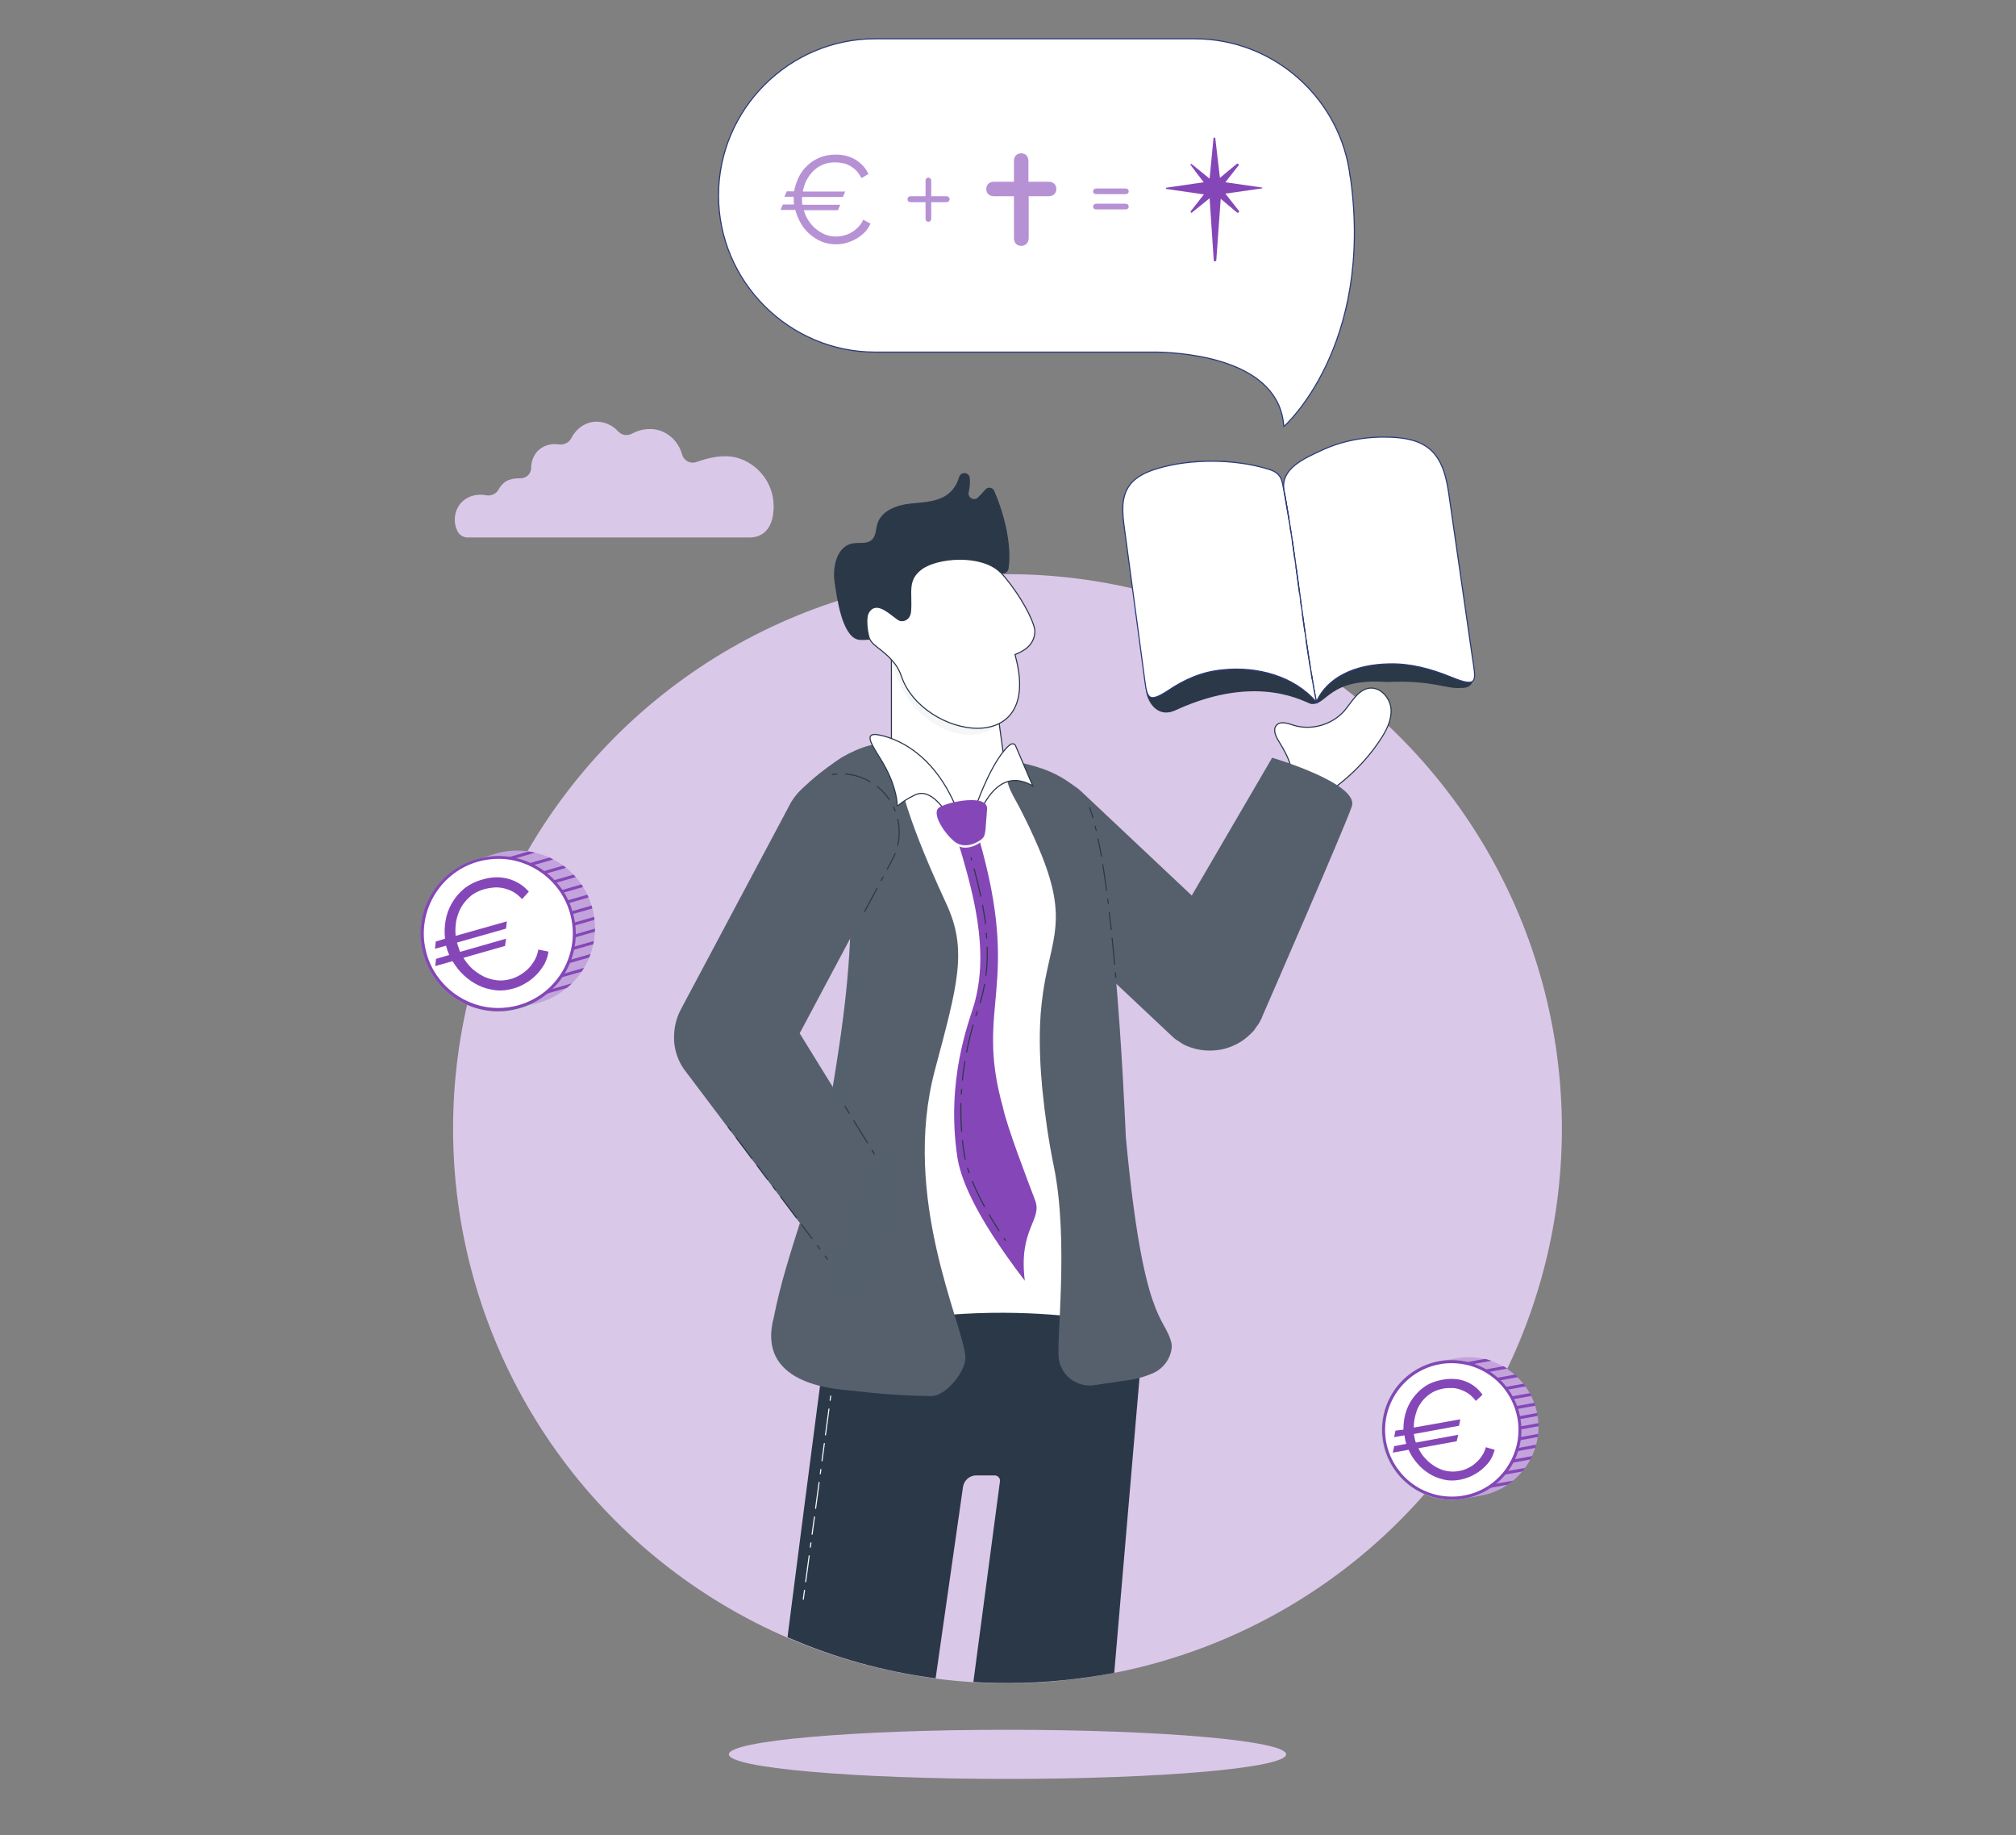 <?xml version="1.0" encoding="utf-8"?>
<!-- Generator: Adobe Illustrator 26.3.1, SVG Export Plug-In . SVG Version: 6.00 Build 0)  -->
<svg version="1.1" id="Layer_1" xmlns="http://www.w3.org/2000/svg" xmlns:xlink="http://www.w3.org/1999/xlink" x="0px" y="0px"
	 viewBox="0 0 780 709.8" style="enable-background:new 0 0 780 709.8;" xml:space="preserve">
<rect x="0" y="0" width="780" height="709.8" fill="#808080" stroke="none"/>
<style type="text/css">
	.st0{fill:#DAC8E9;}
	.st1{fill:#FFFFFF;stroke:#2B3848;stroke-width:0.421;stroke-miterlimit:10;}
	.st2{fill:#56606D;}
	.st3{fill:#56606D;stroke:#2B3978;stroke-width:0.421;stroke-miterlimit:10;}
	.st4{fill:#FFFFFF;}
	.st5{fill:#2B3848;}
	
		.st6{fill:none;stroke:#F5F6F8;stroke-width:0.421;stroke-linecap:round;stroke-linejoin:round;stroke-miterlimit:10;stroke-dasharray:1.685,3.371,10.113,3.371,6.742,3.371;}
	.st7{fill:none;stroke:#231F20;stroke-width:0.297;stroke-miterlimit:10;}
	.st8{fill:#F5F6F8;}
	.st9{fill:none;}
	
		.st10{fill:none;stroke:#2B3848;stroke-width:0.421;stroke-linecap:round;stroke-linejoin:round;stroke-miterlimit:10;stroke-dasharray:1.685,3.371,10.113,3.371,6.742,3.371;}
	.st11{fill:#FFFFFF;stroke:#2B3978;stroke-width:0.421;stroke-miterlimit:10;}
	
		.st12{fill:none;stroke:#2B3978;stroke-width:0.421;stroke-linecap:round;stroke-linejoin:round;stroke-miterlimit:10;stroke-dasharray:1.685,3.371,10.113,3.371,6.742,3.371;}
	.st13{opacity:0.22;fill:#56606D;}
	.st14{fill:#8547B7;}
	.st15{fill:none;stroke:#2B3848;stroke-width:0.421;stroke-linecap:round;stroke-linejoin:round;}
	
		.st16{fill:none;stroke:#2B3848;stroke-width:0.421;stroke-linecap:round;stroke-linejoin:round;stroke-dasharray:10.853,3.618,7.236,3.618;}
	
		.st17{fill:none;stroke:#2B3848;stroke-width:0.421;stroke-linecap:round;stroke-linejoin:round;stroke-dasharray:1.809,3.618,10.853,3.618,7.236,3.618;}
	.st18{fill:#B691D4;}
	.st19{fill:#9AECA4;}
	.st20{clip-path:url(#SVGID_00000029040904822023737020000009361836630794800022_);}
	.st21{fill:none;stroke:#8547B7;stroke-width:1.147;stroke-miterlimit:10;}
	.st22{fill:#C2A3DB;}
	.st23{clip-path:url(#SVGID_00000041285769516591788980000006026685262682843536_);}
	.st24{fill:none;stroke:#8547B7;stroke-width:1.165;stroke-miterlimit:10;}
</style>
<g>
	<ellipse class="st0" cx="389.8" cy="678.6" rx="107.8" ry="9.5"/>
	<circle class="st0" cx="389.8" cy="436.6" r="214.5"/>
	<g>
		<g>
			<path class="st1" d="M499.9,299.4c-0.3-4.6-2.8-8.8-5.2-12.8c-1.2-1.9-2.3-4.5-0.8-6.1c1.5-1.7,4.3-0.7,6.5,0
				c6.9,2.2,14.9-0.1,19.7-5.5c2.9-3.4,5.2-8.1,9.6-8.8c4.4-0.6,8.2,3.8,8.5,8.1s-1.9,8.5-4.4,12.2c-5.7,8.5-13.2,15.7-21.8,21.2
				L499.9,299.4z"/>
			<path class="st2" d="M492.2,293.1l-31.1,53.3l-42.8-40.3c-1.7-1.6-3.6-2.9-5.6-3.9c1.5,0.8,2.6,1.6,3.2,2.1
				c6.9,6.2,12,42.2,15.2,75.5l21.8,20.5c0.1,0.1,0.2,0.1,0.2,0.2c0.1,0.1,0.1,0.1,0.2,0.2c0.2,0.2,0.4,0.3,0.6,0.5
				c0.1,0.1,0.2,0.2,0.3,0.3c0.2,0.1,0.3,0.3,0.5,0.4c0.1,0.1,0.3,0.2,0.4,0.3c0.2,0.1,0.3,0.2,0.5,0.3c0.2,0.1,0.3,0.2,0.5,0.3
				c0.1,0.1,0.3,0.2,0.4,0.3c0.2,0.1,0.4,0.2,0.6,0.4c0.1,0.1,0.2,0.1,0.3,0.2c0.2,0.1,0.5,0.3,0.7,0.4c0.1,0,0.1,0.1,0.2,0.1
				c0.1,0,0.2,0.1,0.3,0.1v0c0.2,0.1,0.4,0.2,0.6,0.3c0,0,0,0,0,0c3.8,1.6,7.8,2.1,11.7,1.6c0,0,0,0,0,0c0.3,0,0.6-0.1,0.9-0.1
				c0.2,0,0.3-0.1,0.5-0.1c0.2,0,0.3-0.1,0.5-0.1c0.3-0.1,0.6-0.1,0.9-0.2c0,0,0,0,0,0c3.8-1,7.3-2.9,10.2-5.8c0,0,0,0,0,0
				c0.2-0.2,0.3-0.3,0.5-0.5l0,0c0.1-0.1,0.1-0.2,0.2-0.2c0.1-0.1,0.1-0.1,0.2-0.2c0.2-0.2,0.4-0.4,0.5-0.6c0.1-0.1,0.2-0.2,0.2-0.3
				c0.1-0.2,0.3-0.4,0.4-0.6c0.1-0.1,0.2-0.3,0.3-0.4c0.1-0.2,0.2-0.3,0.4-0.5c0.1-0.2,0.2-0.3,0.3-0.5c0.1-0.1,0.2-0.3,0.3-0.4
				c0.1-0.2,0.2-0.4,0.3-0.6c0.1-0.1,0.1-0.2,0.2-0.4c0.1-0.2,0.2-0.5,0.4-0.7c0-0.1,0.1-0.2,0.1-0.3c0-0.1,0.1-0.2,0.1-0.3
				c0,0,32.5-74.5,34.7-81.4C526.2,303.1,492.2,293.1,492.2,293.1z"/>
			<path class="st3" d="M389.9,304C389.9,304,389.9,303.9,389.9,304C389.9,303.9,389.9,304,389.9,304z"/>
		</g>
		<path class="st4" d="M338.1,288.1L358,432.5c0,0-2.4,22,1,43.8c4.1,25.8,14.1,52.1,14.4,51.9c0.6-0.4,14,5.1,32.6,0
			c18.6-5.1,5.5-173.5,4.7-175s-14.4-57.4-14.4-57.4l-10.1-2L338.1,288.1z"/>
		<path class="st5" d="M319.8,516.9c-3.8,28.5-13.9,106.5-15.1,116.3c0.1,0.1,0.1,0.1,0.2,0.2c17.9,7.8,37.1,13.2,57.1,15.8
			l10.6-74.1c0.4-2.5,2.6-4.4,5.1-4.4h7.1c1.2,0,2.2,1,2.1,2.2l-10.3,77.7c4.5,0.3,9,0.4,13.6,0.4c14,0,27.6-1.4,40.9-3.9l11.4-133
			C442.4,514.1,387.1,498.2,319.8,516.9z"/>
		<path class="st6" d="M321.4,540c-2.3,17.4-7,52.1-10.6,78.6"/>
		<path class="st7" d="M347.9,249"/>
		<g>
			<path class="st1" d="M344.9,244.2v52l28.6,18.7c1.4,0.9,3.3,0.5,4.3-0.9l10.7-20.2l-5.6-40.8L344.9,244.2z"/>
			<g>
				<path class="st8" d="M344.9,254.7c7.5,37.3,56,41.3,44.5,0.2c0.2-0.1,0.4-0.1,0.5-0.2C374,255,344.3,252.9,344.9,254.7z"/>
			</g>
			<path class="st1" d="M348.8,261.7c8.1,23.7,55.4,32.5,43.9-8.5c2.6-1.1,7.4-3.1,7.7-8.8c0.2-5.8-15.6-31.8-27.6-32.1
				c-8.7-0.2-18.4,0.2-26,5.2c-8.6,5.7-13.4,18.2-10.7,28.6c1,3.9,5.1,4.4,10,10.5C347.3,258.1,348.2,259.9,348.8,261.7z"/>
			<path class="st5" d="M322.9,225.2c-0.9-6.1,1-14,7-15c2.5-0.5,5.5,0.4,7.4-1.4c1.7-1.5,1.5-4.2,2.2-6.3c1.6-5,7.4-7.1,12.6-7.7
				c5.5-0.6,11.6-0.6,15.6-4.5c1.7-1.6,2.7-3.6,3.4-5.8c0.7-2.2,3.9-1.9,4.1,0.4c0.2,1.8,0,3.7-0.4,5.5c-0.5,2,1.9,3.5,3.5,2.1
				c1-1,2-2,2.9-3.1c1-1.2,2.9-0.9,3.5,0.5c3.8,8.9,6.9,20.8,5.5,30.1c-0.3,1.7-2.3,2.4-3.5,1.3c-7.4-6.9-24.1-5.5-30.1-1
				c-5.7,4.3-3.5,9-4.1,16.2c-0.3,3.6-3.3,4.2-4.6,3.6c-2.8-1.5-7.9-7.4-11.1-3.9c-2.4,2.6-1.1,8.8-0.4,11.2c-0.6,0.1-3.4,0.3-4.5,0
				C325.8,245.9,323.8,231.4,322.9,225.2z"/>
			<g>
				<path class="st9" d="M327.8,194c0,0-13.2-3.8-16.1-7.6C308.7,182.6,327.3,191.3,327.8,194z"/>
				<path class="st9" d="M334.9,190.6c0,0-10.7-10.5-16.6-26C314.6,154.8,335.5,182.8,334.9,190.6z"/>
				<path class="st9" d="M341.4,187.4c0,0-2.9-10.8-2.4-21.5C339.4,160.2,344.7,180.3,341.4,187.4z"/>
			</g>
		</g>
		<g>
			<path class="st2" d="M390.2,303.8c0.9,2.8,2.6,5.4,3.9,7.9c2.1,4,4.1,8.1,6,12.3c2.7,6,5.2,12.1,6.8,18.5
				c1.1,4.3,1.7,8.7,1.6,13.2c-0.1,3.8-0.7,7.5-1.5,11.2c-0.9,4.2-1.9,8.3-2.7,12.5c-1,5.6-1.7,11.3-1.9,17.1
				c-0.3,8.3,0.1,16.7,0.9,25c1,9.9,2.4,19.8,4.4,29.5c6,29.1,0.8,68.4,2,75c1.2,6.5,7.3,10.8,13.8,9.8c15.1-2.4,15.5-1.8,22.3-4.5
				c4.1-1.7,6.9-5.4,7.5-9.6c0.1-0.9,0.1-1.8-0.2-2.7c-2.6-10-10.8-7.1-17.5-79.1c-0.4-8.2-4.9-121.4-17.4-133.5
				c-7.8-7.6-17-9.9-22-11.1c-2.5-0.6-5-0.1-6,2.4C389.4,299.6,389.5,301.8,390.2,303.8z"/>
			<path class="st10" d="M431.7,378c-2.2-26-5.5-53-10.1-65.6"/>
			<g>
				<path class="st2" d="M329.1,353.5c0,26.8-4.7,53.8-9.1,80.2c-4.3,25.4-15.7,50.6-20.6,75.8c-7,25.9,23.2,27.7,28.9,28.3
					c11.7,1.3,20.3,2.1,32.1,2.2c5.7,0,13.6-9.9,13.1-15.3c-1-12.9-24.9-61.4-11.8-110.7c8.8-33.1,12.8-46.5,4.4-64.5
					c-18.3-39.6-16.7-46.1-21.6-59.3c-1.9-5.2-12.7-0.8-18.7,2.7c0,0-16.6,10.5-20.5,19.1S329.1,328.6,329.1,353.5z"/>
			</g>
		</g>
		<path class="st0" d="M299.3,197.2c0.6-11.8-8-18.8-14.8-20.3c-5-1.1-10.1,0.1-15,1.8c-2.4,0.9-4.9-0.5-5.6-2.9
			c-1-3.8-3.7-7.1-7.2-8.7c-3.8-1.8-8.5-1.4-12.1,0.6c-1.8,1-4,0.7-5.4-0.8c-2.4-2.7-6.2-4.2-9.8-3.7c-3.6,0.5-6.7,3-8.3,6.2
			c-0.9,1.8-2.9,2.8-4.9,2.5c-2.8-0.4-5.8,0.3-7.9,2.3c-1.8,1.7-2.8,4.3-2.8,6.8c0,2.3-1.9,4.1-4.2,4c-1.5,0-3,0.1-4.5,0.7
			c-1.6,0.6-3,2-3.8,3.5c-0.9,1.8-2.9,2.7-4.8,2.4c-3.3-0.7-7,0.1-9.4,2.5c-3.1,2.9-3.7,8.1-1.6,11.7c0.8,1.3,2.2,2.1,3.7,2.1h108.8
			c0.1,0,0.3,0,0.4,0C291.1,207.9,298.7,208,299.3,197.2z"/>
		<g>
			<path class="st5" d="M569.8,259.1c0.2,3.1,0.9,7.2-4.7,7c-5.6,0.5-10.7-3.1-28.6-2.3c-22.7-1.6-22.8,9.1-29.2,8.5
				c-1.7-0.1-19.9-12.4-52.2,2.3c-7.7,3.8-11.7-4-11.8-8.4c-0.2-5.3,7.8-11.1,26.5-11.5c34.1-0.7,55.8-5,58-5.3s41.3,8.1,41.3,8.1
				L569.8,259.1z"/>
			<path class="st11" d="M537.5,256.8c-13.1,0.2-23.9,5.1-28.2,14.7c-5.7-30-7.2-52.3-12.5-81.8c-1.5-8.4,7.9-12.4,14.1-15.3
				c8.4-4,17.5-5.6,26.8-5.3c5.6,0.2,11.6,1.1,15.9,5c4.9,4.5,6.2,11.6,7.1,18c3.1,21.7,6.1,42.3,8.9,61.7c1.4,9.5,2.7,12.6-8.2,8.1
				C553.3,258.6,545.5,256.6,537.5,256.8z"/>
			<path class="st11" d="M473.1,259.1c13.2-1.4,27.6,2.4,36.2,12.5c-5.3-27.9-7.5-55.7-12.9-83.6c-0.3-1.4-0.5-2.8-1.4-3.9
				c-1.1-1.6-3.1-2.3-4.9-2.8c-12.6-3.8-29.5-3.9-42.1-0.1c-4.5,1.3-9.1,3.4-11.5,7.3c-2.8,4.5-2.2,10.3-1.5,15.5
				c2.5,18.7,5,37.3,7.5,56c1.3,9.5,0.9,12.7,9.5,7.1C458.5,262.7,465.3,259.8,473.1,259.1z"/>
			<path class="st12" d="M507.7,262.6c-4.4-25.7-6.1-46.3-10.9-72.9"/>
		</g>
		<g>
			<path class="st13" d="M329.6,352.2c0,0-2.1,46.7-8.9,75.9l6.2,6.3c0,0,8-79.5,7.7-82.2C334.4,349.5,329.6,352.2,329.6,352.2z"/>
		</g>
		<path class="st2" d="M338.9,447.5l-29.5-47.8l35.9-67.4c5.8-10.9,1.6-24.6-9.3-30.4l0,0c-10.9-5.8-24.6-1.6-30.4,9.3l-42.2,79.3
			c-1.9,3.6-2.7,7.5-2.6,11.3c0,0.1,0,0.2,0,0.3c0,0.1,0,0.2,0,0.3c0.2,3.8,1.4,7.6,3.7,11l56.3,74.7"/>
		<line class="st10" x1="281.8" y1="436" x2="320.2" y2="487.1"/>
		<line class="st10" x1="338.3" y1="446.4" x2="326.9" y2="427.9"/>
		<path class="st10" d="M322.1,299.6c4.6-0.7,9.5,0,13.9,2.4l0,0c10.9,5.8,15.1,19.5,9.3,30.4L334,353.6"/>
		<path class="st1" d="M390.9,288c-6.4,4.9-12.4,21.4-12.4,21.4s-2.9,6.1-9,1.9c-11.3-25.9-30.8-27.2-30.8-27.2
			c-4-0.1-1.6,3.7,2,9.5c5.8,9.3,6.4,16.1,6.4,17.6s0.6-0.7,6.9-3.7c6.3-3,11.5,6.1,13.8,8.9c2.3,2.9,6.9,7.6,10.7-1
			c7.4-16.8,16-14.3,21.1-11.4l-6.7-15.6C392.6,287.7,391.6,287.5,390.9,288z"/>
		<path class="st14" d="M370.1,323.8c6.4,20.9,12.8,43.7,6.8,64.7c-1.9,6.5-11,29-6.5,59.1c1.1,7.1,5.5,20.9,26.1,47.8
			c-2.5-20.2,6.9-23.4,4-31.1s-10.8-28.1-12.5-36.1c-11.1-39.7,7.5-45.9-9.3-104.1L370.1,323.8z"/>
		<g>
			<g>
				<path class="st15" d="M375.7,331.8c0.1,0.3,0.2,0.5,0.2,0.8"/>
				<path class="st16" d="M376.9,336.1c2,7.6,3.8,15.3,4.6,23"/>
				<path class="st17" d="M381.6,361c0.8,8.8,0.4,17.5-2.1,25.9c-1.9,6.5-11,29-6.5,59.1c0.8,5.5,3.7,15.1,14.5,31.6"/>
				<path class="st15" d="M388.5,479.1c0.2,0.2,0.3,0.5,0.5,0.7"/>
			</g>
		</g>
		<g>
			<path class="st8" d="M369.7,326.7c-4-2.9-9.5-11.2-6.4-13.4s19.2-5.6,18.6,0.7s-0.4,9.7-1.6,11
				C379,326.5,373.7,329.6,369.7,326.7z"/>
		</g>
		<path class="st14" d="M369.7,325.8c-4-2.9-9.5-11.2-6.4-13.4s19.2-5.6,18.6,0.7s-0.4,9.7-1.6,11
			C379,325.6,373.7,328.6,369.7,325.8z"/>
		<g>
			<path class="st13" d="M342.4,443.1C342.4,443.1,342.4,443,342.4,443.1c2.8-1.3,5.9,0.7,5.9,3.8c-0.2,18.1-4.5,36.6-12.7,54
				c-1,2.1-3.6,3-5.6,1.9c-4.3-2.2-8.3-4.7-12-7.4l21.8-49.5C340.2,444.6,341.1,443.6,342.4,443.1z"/>
		</g>
		<g>
			<g>
				<path class="st11" d="M522.5,68.7c0-0.1,0-0.1-0.1-0.2c-3.5-30-29.2-53.5-60.2-53.5l-123.6,0C305.3,15,278,42.3,278,75.6v0
					c0,33.3,27.3,60.6,60.6,60.6h109.3c12,0.3,47.2,3.3,48.8,28.8C496.8,165,531.6,134.2,522.5,68.7z"/>
			</g>
			<g>
				<g>
					<path class="st18" d="M395.1,95.1c-1.7,0-2.8-1.2-2.8-3V75.9h-7.7c-1.8,0-3-1.1-3-2.8c0-1.7,1.2-2.8,3-2.8h7.7v-8
						c0-1.8,1.1-3,2.8-3c1.7,0,2.8,1.2,2.8,3v8h7.8c1.8,0,3,1.1,3,2.8s-1.2,2.8-3,2.8H398v16.2C398,93.9,396.8,95.1,395.1,95.1z"/>
				</g>
				<g>
					<path class="st18" d="M307.2,74.2c0.3-1.8,0.9-3.6,1.7-5.4c0.8-1.7,1.9-3.3,3.3-4.6c1.4-1.4,3-2.4,4.8-3.2
						c1.9-0.8,4-1.2,6.3-1.2c3.1,0,5.7,0.7,7.9,2.1c2.2,1.4,3.8,3.2,4.8,5.4l-2.7,1.6c-0.6-1.1-1.2-2.1-2-2.9
						c-0.8-0.8-1.6-1.4-2.5-1.9c-0.9-0.5-1.8-0.8-2.8-1c-1-0.2-1.9-0.3-2.9-0.3c-1.8,0-3.4,0.3-4.8,0.9c-1.4,0.6-2.7,1.5-3.7,2.5
						c-1.1,1.1-1.9,2.3-2.6,3.6c-0.7,1.4-1.1,2.8-1.4,4.3h16.4l-0.9,2.1h-15.8v0.8c0,0.7,0,1.5,0.1,2.2h14.7l-0.9,2.1H311
						c0.4,1.5,1,2.8,1.8,4c0.8,1.2,1.7,2.3,2.8,3.2c1.1,0.9,2.3,1.6,3.6,2.2c1.3,0.5,2.7,0.8,4.2,0.8c1,0,2-0.1,3-0.4
						c1-0.2,2-0.6,3-1.2c1-0.5,1.8-1.2,2.6-2c0.8-0.8,1.5-1.8,2-2.9l2.8,1.5c-0.6,1.3-1.3,2.4-2.3,3.4c-1,1-2.1,1.8-3.3,2.5
						c-1.2,0.7-2.5,1.2-3.9,1.6c-1.4,0.4-2.7,0.5-4,0.5c-2,0-3.8-0.4-5.5-1.1c-1.7-0.7-3.2-1.7-4.6-2.9c-1.3-1.2-2.5-2.6-3.4-4.2
						c-0.9-1.6-1.6-3.3-2.1-5.1H302l0.9-2.1h4.3c-0.1-0.8-0.1-1.6-0.1-2.4v-0.6h-3.6l0.9-2.1H307.2z"/>
				</g>
				<path class="st14" d="M488,72.5l-13.9-2l5.1-6.5c0.1-0.2,0.1-0.4-0.1-0.6c-0.1-0.1-0.2-0.1-0.3-0.1c-0.1,0-0.2,0-0.3,0.1
					l-6.5,5.4l-1.8-15.3c0-0.2-0.2-0.3-0.4-0.3c-0.1,0-0.3,0.1-0.3,0.3L468,69.1l-6.9-5.6c0,0-0.1-0.1-0.2-0.1
					c-0.1,0-0.3,0.1-0.3,0.3c0,0.1,0,0.1,0.1,0.2l5,6.6l-14.4,2.1c-0.1,0-0.2,0.1-0.2,0.3c0,0.1,0.1,0.2,0.2,0.2l14.5,2.1l-5.1,6.5
					c-0.1,0.2-0.1,0.4,0.1,0.5c0.1,0.1,0.2,0.1,0.2,0.1c0.1,0,0.2,0,0.2-0.1l6.8-5.5l1.6,23.9c0,0.3,0.2,0.5,0.5,0.5
					s0.5-0.2,0.5-0.5l1.7-23.7l6.3,5.3c0.1,0.1,0.2,0.1,0.3,0.1c0.3,0,0.5-0.2,0.5-0.5c0-0.1,0-0.2-0.1-0.3l-5.2-6.6l14-2
					c0.2,0,0.3-0.1,0.3-0.3C488.3,72.6,488.2,72.5,488,72.5z"/>
				<path class="st18" d="M359.2,85.8c-0.6,0-1.1-0.5-1.1-1.1v-6.5h-5.9c-0.6,0-1.1-0.5-1.1-1.1c0-0.6,0.5-1.2,1.1-1.2h5.9v-6.1
					c0-0.6,0.5-1.1,1.1-1.1c0.6,0,1.1,0.5,1.1,1.1v6.1h5.9c0.7,0,1.2,0.5,1.2,1.2c0,0.6-0.5,1.1-1.2,1.1h-5.9v6.5
					C360.3,85.3,359.8,85.8,359.2,85.8z"/>
				<path class="st18" d="M424.2,72.9h11.2c0.9,0,1.3,0.5,1.3,1.1c0,0.6-0.4,1.1-1.3,1.1h-11.2c-0.9,0-1.3-0.5-1.3-1.1
					C423,73.4,423.4,72.9,424.2,72.9z M424.2,78.8h11.2c0.9,0,1.3,0.5,1.3,1.1c0,0.6-0.4,1.1-1.3,1.1h-11.2c-0.9,0-1.3-0.5-1.3-1.1
					C423,79.2,423.4,78.8,424.2,78.8z"/>
			</g>
		</g>
	</g>
	<g>
		<path class="st19" d="M208.3,388l-7.2,2.1c-15.9,4.5-32.6-4.7-37.1-20.6l0,0c-4.5-15.9,4.7-32.6,20.6-37.1l7.2-2.1
			c15.9-4.5,32.6,4.7,37.1,20.6l0,0C233.5,366.7,224.2,383.4,208.3,388z"/>
		
			<ellipse transform="matrix(0.383 -0.924 0.924 0.383 -214.652 400.971)" class="st19" cx="192.8" cy="361.2" rx="30" ry="30"/>
		<g>
			<defs>
				
					<ellipse id="SVGID_1_" transform="matrix(0.383 -0.924 0.924 0.383 -208.266 406.39)" cx="200.1" cy="359.1" rx="30" ry="30"/>
			</defs>
			<use xlink:href="#SVGID_1_"  style="overflow:visible;fill:#C2A3DB;"/>
			<clipPath id="SVGID_00000010991117427360359560000017786306398491575469_">
				<use xlink:href="#SVGID_1_"  style="overflow:visible;"/>
			</clipPath>
			<g style="clip-path:url(#SVGID_00000010991117427360359560000017786306398491575469_);">
				<line class="st21" x1="196" y1="332.4" x2="227.7" y2="323.3"/>
				<line class="st21" x1="197.2" y1="336.7" x2="228.9" y2="327.6"/>
				<line class="st21" x1="198.4" y1="341" x2="230.2" y2="331.9"/>
				<line class="st21" x1="199.7" y1="345.3" x2="231.4" y2="336.2"/>
				<line class="st21" x1="200.9" y1="349.6" x2="232.6" y2="340.5"/>
				<line class="st21" x1="202.1" y1="353.9" x2="233.8" y2="344.8"/>
				<line class="st21" x1="203.4" y1="358.2" x2="235.1" y2="349.1"/>
				<line class="st21" x1="204.6" y1="362.5" x2="236.3" y2="353.4"/>
				<line class="st21" x1="205.8" y1="366.8" x2="237.5" y2="357.7"/>
				<line class="st21" x1="207" y1="371.1" x2="238.8" y2="362"/>
				<line class="st21" x1="208.3" y1="375.4" x2="240" y2="366.3"/>
				<line class="st21" x1="209.5" y1="379.7" x2="241.2" y2="370.6"/>
				<line class="st21" x1="210.7" y1="384" x2="242.4" y2="374.9"/>
			</g>
		</g>
		<g>
			<path class="st4" d="M192.8,390.6c-13.1,0-24.7-8.8-28.3-21.4c-4.5-15.6,4.6-31.9,20.2-36.4c2.6-0.8,5.4-1.1,8.1-1.1
				c13.1,0,24.7,8.8,28.3,21.4c2.2,7.6,1.2,15.5-2.6,22.4c-3.8,6.9-10.1,11.8-17.6,14C198.3,390.2,195.5,390.6,192.8,390.6z"/>
			<path class="st14" d="M192.8,331.1v1.1c12.8,0,24.2,8.6,27.7,20.9c4.4,15.3-4.5,31.3-19.8,35.7c-2.6,0.7-5.3,1.1-7.9,1.1
				c-12.8,0-24.2-8.6-27.7-20.9c-4.4-15.3,4.5-31.3,19.8-35.7c2.6-0.7,5.3-1.1,7.9-1.1L192.8,331.1 M192.8,331.1
				c-2.7,0-5.5,0.4-8.3,1.2c-15.9,4.6-25.2,21.2-20.6,37.1c3.8,13.2,15.8,21.8,28.8,21.8c2.7,0,5.5-0.4,8.3-1.2
				c15.9-4.6,25.2-21.2,20.6-37.1C217.9,339.7,205.9,331.1,192.8,331.1L192.8,331.1z"/>
		</g>
		<g>
			<path class="st14" d="M172.2,363.1c-0.3-2.3-0.2-4.7,0.2-7c0.4-2.4,1.2-4.6,2.4-6.7c1.2-2.1,2.8-4,4.7-5.6c2-1.6,4.3-2.8,7.2-3.6
				c3.7-1.1,7.1-1.1,10.2-0.2c3.1,0.9,5.7,2.6,7.7,4.9l-2.6,2.9c-1.1-1.2-2.2-2.1-3.4-2.8c-1.2-0.7-2.5-1.1-3.7-1.4
				c-1.3-0.3-2.5-0.4-3.8-0.3c-1.2,0.1-2.4,0.3-3.6,0.6c-2.1,0.6-4,1.5-5.5,2.8c-1.5,1.3-2.7,2.7-3.6,4.3c-0.9,1.6-1.5,3.4-1.9,5.3
				c-0.3,1.9-0.4,3.8-0.2,5.7l19.8-5.6l-0.3,2.8l-19,5.4l0.3,1c0.3,0.9,0.6,1.8,0.9,2.6l17.8-5.1l-0.4,2.8l-16.1,4.6
				c1,1.6,2.1,3,3.5,4.3c1.4,1.2,2.9,2.2,4.5,3c1.6,0.7,3.3,1.2,5,1.4c1.8,0.2,3.5,0,5.3-0.5c1.2-0.3,2.3-0.8,3.5-1.5
				c1.1-0.6,2.2-1.5,3.2-2.4c1-1,1.8-2.1,2.5-3.3c0.7-1.2,1.2-2.6,1.5-4.2l3.9,0.8c-0.2,1.7-0.8,3.4-1.6,4.9
				c-0.9,1.5-1.9,2.9-3.2,4.2c-1.2,1.2-2.6,2.3-4.2,3.2c-1.5,0.9-3.1,1.6-4.7,2c-2.4,0.7-4.7,0.9-7,0.6c-2.3-0.3-4.5-0.9-6.5-1.9
				c-2-1-3.9-2.3-5.6-3.9c-1.7-1.6-3.1-3.4-4.3-5.4l-6.7,1.9l0.3-2.8l5.1-1.5c-0.4-0.9-0.7-1.8-1-2.8l-0.2-0.8l-4.3,1.2l0.3-2.8
				L172.2,363.1z"/>
		</g>
	</g>
	<g>
		<path class="st22" d="M573.1,578.5l-6.7,1.2c-14.6,2.6-28.7-7.1-31.4-21.7v0c-2.6-14.6,7.1-28.7,21.7-31.4l6.7-1.2
			c14.6-2.6,28.7,7.1,31.4,21.7v0C597.5,561.7,587.7,575.8,573.1,578.5z"/>
		<circle class="st19" cx="561.6" cy="553.1" r="27"/>
		<g>
			<defs>
				<circle id="SVGID_00000106831202723174591560000001503015594645804201_" cx="568.3" cy="551.9" r="27"/>
			</defs>
			<clipPath id="SVGID_00000049914150997023989830000002930539255348041139_">
				<use xlink:href="#SVGID_00000106831202723174591560000001503015594645804201_"  style="overflow:visible;"/>
			</clipPath>
			<g style="clip-path:url(#SVGID_00000049914150997023989830000002930539255348041139_);">
				<line class="st24" x1="567" y1="527.6" x2="596.2" y2="522.3"/>
				<line class="st24" x1="567.7" y1="531.6" x2="596.9" y2="526.3"/>
				<line class="st24" x1="568.5" y1="535.5" x2="597.7" y2="530.2"/>
				<line class="st24" x1="569.2" y1="539.5" x2="598.4" y2="534.2"/>
				<line class="st24" x1="569.9" y1="543.4" x2="599.1" y2="538.2"/>
				<line class="st24" x1="570.6" y1="547.4" x2="599.8" y2="542.1"/>
				<line class="st24" x1="571.3" y1="551.4" x2="600.5" y2="546.1"/>
				<line class="st24" x1="572" y1="555.3" x2="601.2" y2="550"/>
				<line class="st24" x1="572.8" y1="559.3" x2="601.9" y2="554"/>
				<line class="st24" x1="573.5" y1="563.2" x2="602.7" y2="557.9"/>
				<line class="st24" x1="574.2" y1="567.2" x2="603.4" y2="561.9"/>
				<line class="st24" x1="574.9" y1="571.1" x2="604.1" y2="565.9"/>
				<line class="st24" x1="575.6" y1="575.1" x2="604.8" y2="569.8"/>
			</g>
		</g>
		<g>
			<path class="st4" d="M561.6,579.5c-12.8,0-23.7-9.1-25.9-21.7c-1.3-6.9,0.3-14,4.3-19.7c4-5.8,10.1-9.7,17-10.9
				c1.6-0.3,3.2-0.4,4.7-0.4c12.8,0,23.7,9.1,25.9,21.7c2.6,14.3-7,28.1-21.3,30.7C564.8,579.4,563.2,579.5,561.6,579.5z"/>
			<path class="st14" d="M561.7,526.1v1.2c12.5,0,23.1,8.9,25.4,21.2c1.2,6.8-0.3,13.6-4.2,19.3s-9.8,9.5-16.6,10.7
				c-1.5,0.3-3.1,0.4-4.6,0.4c-12.5,0-23.1-8.9-25.4-21.2c-2.5-14,6.8-27.5,20.8-30c1.5-0.3,3.1-0.4,4.6-0.4L561.7,526.1
				 M561.7,526.1c-1.6,0-3.2,0.1-4.8,0.4c-14.7,2.7-24.4,16.7-21.7,31.4c2.4,13,13.7,22.2,26.5,22.2c1.6,0,3.2-0.1,4.8-0.4
				c14.7-2.7,24.4-16.7,21.7-31.4C585.8,535.3,574.5,526.1,561.7,526.1L561.7,526.1z"/>
		</g>
		<g>
			<path class="st14" d="M543,553c0-2.1,0.2-4.2,0.8-6.3c0.6-2.1,1.5-4,2.8-5.8c1.3-1.8,2.8-3.3,4.7-4.6c1.9-1.3,4.1-2.1,6.7-2.6
				c3.4-0.6,6.5-0.4,9.2,0.7c2.7,1.1,4.8,2.8,6.4,5.1l-2.6,2.4c-0.8-1.1-1.8-2.1-2.8-2.8c-1-0.7-2.1-1.2-3.2-1.6
				c-1.1-0.4-2.2-0.6-3.3-0.6c-1.1,0-2.2,0-3.2,0.2c-2,0.4-3.7,1-5.1,2c-1.5,1-2.7,2.2-3.6,3.5c-1,1.4-1.7,2.9-2.1,4.6
				c-0.5,1.7-0.7,3.3-0.7,5L565,549l-0.5,2.5l-17.5,3.2l0.2,0.9c0.1,0.8,0.3,1.6,0.6,2.4l16.4-3l-0.6,2.5l-14.8,2.7
				c0.7,1.5,1.6,2.9,2.8,4.1c1.1,1.2,2.4,2.2,3.7,3c1.4,0.8,2.8,1.4,4.4,1.7c1.6,0.3,3.2,0.3,4.8,0c1.1-0.2,2.2-0.5,3.2-1
				c1.1-0.5,2.1-1.1,3-1.9c1-0.8,1.8-1.7,2.5-2.7c0.7-1,1.3-2.2,1.7-3.6l3.4,1c-0.4,1.5-1,3-1.9,4.3c-0.9,1.3-2,2.4-3.2,3.4
				c-1.2,1-2.6,1.8-4,2.5c-1.5,0.7-2.9,1.1-4.4,1.4c-2.2,0.4-4.3,0.4-6.3-0.1c-2-0.5-3.9-1.2-5.6-2.3c-1.7-1.1-3.3-2.4-4.6-4
				c-1.4-1.6-2.5-3.3-3.3-5.2l-6.1,1.1l0.5-2.5l4.7-0.9c-0.3-0.8-0.5-1.7-0.6-2.6l-0.1-0.7l-4,0.7l0.5-2.5L543,553z"/>
		</g>
	</g>
</g>
</svg>
